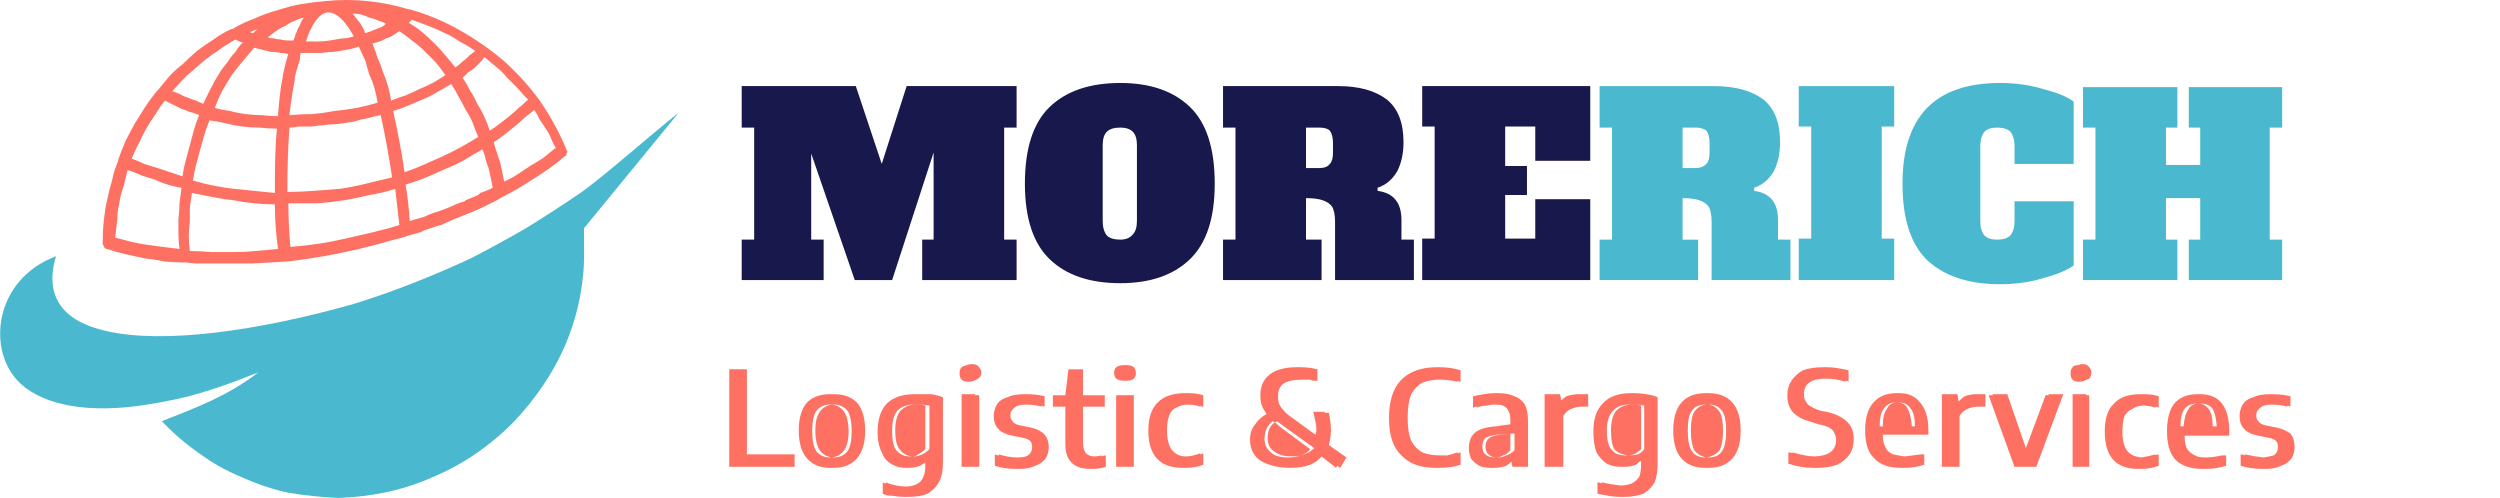 <?xml version="1.0" encoding="UTF-8"?> <svg xmlns="http://www.w3.org/2000/svg" version="1.2" viewBox="0 0 241 48" width="241" height="48"><style>.a{fill:#4ab9cf}.b{fill:#fd7062}.c{fill:#18184d}</style><path class="a" d="m34.1 29.3c-9.2 2.6-18.4 3.9-23.9 2.6-4-0.9-6-3.2-4.8-7.2-6.1 2.3-6.7 9.3-3.4 12.3 2.3 2.1 6.6 2.9 12.2 2q1.3-0.2 2.7-0.5 1.4-0.3 2.7-0.7 1.3-0.4 2.7-0.9 1.3-0.5 2.6-1c-3 2.3-6 3.4-9.3 4.7q1.6 1.7 3.6 3.1 1.9 1.4 4.1 2.3 2.2 1 4.5 1.5 2.4 0.4 4.8 0.5c3.1-0.1 6.2-0.7 9.1-2 2.9-1.2 5.5-3 7.7-5.2 2.2-2.3 4-4.9 5.2-7.8 1.2-2.9 1.8-6.1 1.7-9.2q0-0.9 0-1.8l9.1-11.1c-2 1.5-7.5 6.4-9.6 7.8q-2.5 1.7-5.1 3.3-2.6 1.5-5.3 2.9-2.8 1.3-5.6 2.4-2.8 1.1-5.7 2z"></path><path fill-rule="evenodd" class="b" d="m10.1 23.9q-0.1-0.1-0.1-0.2-0.1-0.1-0.1-0.2 0-0.1 0-0.2 0-1 0.1-2 0.1-1 0.3-1.9 0.2-1 0.5-2 0.2-1 0.6-1.9 0 0 0-0.1c0 0-0.2 0.6 0 0q0.3-0.9 0.7-1.8 0.4-0.8 0.9-1.7 0.5-0.8 1-1.6 0.6-0.9 1.2-1.6l0.1-0.1q0.4-0.5 0.9-1.1 0.6-0.7 1.4-1.3 0.7-0.7 1.4-1.3 0.8-0.6 1.6-1.1 0.8-0.6 1.7-1h0.1q1-0.6 2.1-1 1.1-0.5 2.2-0.8 1.2-0.4 2.3-0.6 1.2-0.2 2.4-0.3 1-0.1 2-0.1 1 0 2 0.1 1 0.1 2 0.3 1 0.2 2 0.5 0.1 0 0.1 0 2.5 0.7 4.8 2 2.3 1.3 4.3 3 2 1.8 3.5 3.9 1.5 2.2 2.5 4.6 0 0.1 0.1 0.2 0 0.1-0.1 0.2 0 0.1 0 0.2-0.1 0-0.2 0.1-0.7 0.6-1.4 1.1-0.7 0.5-1.5 1-0.8 0.5-1.6 1-0.7 0.4-1.5 0.8l-0.5 0.3-1.4 0.7-0.9 0.4-2 0.8-1.1 0.5-0.4 0.1-1.2 0.4-0.4 0.2-1.1 0.3-0.6 0.2-0.8 0.2q-1.7 0.5-3.4 0.9-1.7 0.4-3.4 0.7-1.7 0.3-3.4 0.5-1.7 0.1-3.5 0.2h-5.5l-0.9-0.1h-0.2q-1 0-1.9-0.1-0.9-0.2-1.9-0.3-0.9-0.2-1.8-0.4-0.9-0.2-1.8-0.5-0.1 0-0.2-0.1zm8.2 0.3q1 0 2.1 0.1 1.1 0 2.1 0 1.1 0 2.1-0.1 1.1-0.1 2.2-0.2c-0.2-1.4-0.3-2.9-0.3-4.3q-1 0-2-0.1-1-0.1-2-0.3-1-0.1-2-0.3-1-0.2-2-0.4-0.1 0.7-0.2 1.4 0 0.7 0 1.4-0.1 0.7-0.1 1.4 0 0.7 0.1 1.4zm8.2-5.7c0-2.1 0-4.2 0.2-6.1q-0.8 0-1.7-0.1-0.8 0-1.6-0.1-0.8-0.1-1.6-0.3-0.8-0.2-1.6-0.3-0.3 0.7-0.5 1.4-0.2 0.7-0.4 1.4-0.2 0.8-0.4 1.5-0.2 0.8-0.3 1.5 1 0.3 2 0.5 1 0.2 1.9 0.3 1 0.1 2 0.2 1 0.1 2 0.2zm0.3-7.4c0.1-1.2 0.2-2.4 0.4-3.4q0.2-1.3 0.6-2.5-0.4-0.1-0.8-0.1-0.4-0.1-0.9-0.1-0.4-0.1-0.8-0.2-0.4-0.1-0.8-0.2-0.6 0.7-1.1 1.3-0.6 0.7-1.1 1.4-0.5 0.8-0.9 1.5-0.4 0.8-0.7 1.6 0.7 0.2 1.5 0.3 0.7 0.2 1.5 0.3 0.8 0.1 1.5 0.1 0.8 0.1 1.6 0.1zm1.1 1.2q-0.2 2.8-0.2 6.2 1.2 0 2.5-0.1 1.3-0.1 2.6-0.2 1.3-0.2 2.5-0.5 1.3-0.3 2.5-0.6-0.5-3.3-1.1-6-0.6 0.1-1.3 0.3-0.6 0.1-1.2 0.3-0.6 0.1-1.2 0.2-0.7 0.1-1.3 0.1-0.5 0.1-1 0.1-0.4 0.1-0.9 0.1-0.5 0-1 0-0.5 0.1-0.9 0.1zm0.1-1.2q1-0.1 2.1-0.1 1.1-0.1 2.1-0.3 1.1-0.1 2.2-0.3 1-0.2 2-0.5-0.1-0.7-0.3-1.4-0.2-0.7-0.5-1.3-0.2-0.7-0.4-1.4-0.3-0.6-0.6-1.3-0.6 0.2-1.2 0.3-0.6 0.1-1.2 0.2-0.6 0-1.2 0.1-0.6 0-1.3 0h-0.7q-0.1 0.3-0.1 0.7-0.1 0.3-0.2 0.6-0.1 0.4-0.2 0.7-0.1 0.4-0.1 0.7-0.3 1.5-0.5 3.3zm0 12.7q1.3-0.1 2.7-0.3 1.3-0.2 2.6-0.5 1.3-0.3 2.6-0.6 1.3-0.3 2.6-0.7-0.2-1.8-0.4-3.5-1.2 0.4-2.5 0.6-1.2 0.3-2.4 0.5-1.3 0.2-2.6 0.3-1.2 0-2.5 0h-0.3q0 2.1 0.2 4.3zm9.9-13.1c0.4 1.8 0.8 3.8 1.1 5.9q0.9-0.3 1.8-0.7 0.9-0.4 1.8-0.8 0.9-0.4 1.8-0.9 0.9-0.5 1.7-1-0.3-0.7-0.5-1.3-0.3-0.7-0.7-1.3-0.3-0.6-0.7-1.3-0.3-0.6-0.7-1.2-0.7 0.4-1.4 0.8-0.6 0.4-1.4 0.7-0.7 0.3-1.4 0.6-0.7 0.3-1.4 0.5zm9.6 7.4q-0.1-0.5-0.2-1-0.1-0.4-0.2-0.9-0.2-0.5-0.3-0.9-0.1-0.5-0.3-0.9-0.9 0.5-1.7 1-0.9 0.5-1.9 0.9-0.9 0.4-1.8 0.8-1 0.4-2 0.7 0.3 1.8 0.4 3.5 0.7-0.2 1.4-0.4 0.6-0.3 1.3-0.5 0.6-0.2 1.3-0.5 0.6-0.3 1.3-0.5l0.1-0.1 1.2-0.5 0.2-0.2q0.6-0.2 1-0.4zm6.1-3.8q-0.3-0.5-0.5-1-0.2-0.5-0.5-0.9-0.3-0.5-0.6-0.9-0.2-0.5-0.5-0.9-0.5 0.4-1 0.8-0.4 0.4-0.9 0.8-0.5 0.4-1 0.8-0.5 0.4-1 0.7 0.1 0.5 0.3 1 0.1 0.4 0.3 0.9 0.1 0.5 0.2 0.9 0.1 0.5 0.2 1 0.7-0.3 1.3-0.7 0.6-0.4 1.2-0.8 0.7-0.4 1.3-0.8 0.6-0.5 1.1-0.9zm-7.4-8.2q-0.2 0.2-0.5 0.5-0.3 0.2-0.6 0.4-0.2 0.2-0.5 0.5 0.4 0.6 0.7 1.2 0.4 0.6 0.7 1.3 0.4 0.6 0.7 1.3 0.3 0.6 0.5 1.3 0.5-0.3 1-0.7 0.4-0.3 0.9-0.7 0.5-0.4 0.9-0.8 0.4-0.3 0.9-0.8-0.5-0.5-1-1.1-0.5-0.5-1-1-0.5-0.6-1-1-0.6-0.5-1.2-1-0.2 0.3-0.5 0.6zm-6.8-3.9q0.7 0.4 1.3 0.9 0.6 0.5 1.2 1.1 0.5 0.5 1 1.1 0.5 0.6 1 1.2 0.3-0.2 0.5-0.4 0.2-0.2 0.5-0.4 0.2-0.2 0.4-0.4 0.3-0.2 0.5-0.4-0.7-0.5-1.5-0.9-0.7-0.5-1.4-0.8-0.8-0.4-1.6-0.7-0.8-0.3-1.6-0.6zm3.5 5q-0.4-0.6-0.9-1.2-0.5-0.5-1.1-1.1-0.5-0.5-1.2-1-0.6-0.5-1.2-0.9-0.3 0.2-0.6 0.4-0.3 0.2-0.7 0.3-0.3 0.2-0.6 0.3-0.4 0.1-0.7 0.2 0.3 0.7 0.5 1.4 0.3 0.6 0.5 1.3 0.3 0.7 0.5 1.4 0.2 0.7 0.3 1.4 0.7-0.3 1.4-0.5 0.7-0.3 1.3-0.6 0.7-0.3 1.3-0.6 0.7-0.4 1.3-0.8zm-6.4-5.2q-0.4-0.2-0.9-0.3-0.4-0.2-0.8-0.3-0.4-0.1-0.8-0.1 0.1 0.2 0.3 0.4 0.2 0.3 0.4 0.5 0.1 0.2 0.3 0.5 0.1 0.2 0.2 0.5 0.3-0.1 0.6-0.2 0.2-0.1 0.5-0.2 0.2-0.1 0.5-0.2 0.2-0.1 0.4-0.3-0.3-0.2-0.7-0.3zm-7 2q0.6 0 1.1 0 0.6 0 1.2-0.1 0.6-0.1 1.2-0.2 0.6 0 1.1-0.2c-0.8-1.5-1.7-2.3-2.4-2.3h-0.1c-0.6 0-1.5 0.8-2.1 2.8zm-1.1-2q-0.5 0.2-0.9 0.5-0.5 0.2-0.9 0.5-0.4 0.3-0.8 0.6 0.3 0.1 0.6 0.1 0.3 0.1 0.6 0.1 0.4 0.1 0.7 0.1 0.3 0 0.6 0 0.1-0.3 0.2-0.6 0.1-0.2 0.2-0.5 0.2-0.3 0.3-0.6 0.1-0.3 0.3-0.5-0.5 0.1-0.9 0.3zm-4.3 1.1l0.3 0.1q0.2-0.2 0.4-0.4zm-1.4 0.7q-0.9 0.5-1.7 1.1-0.8 0.5-1.5 1.1-0.8 0.7-1.5 1.3-0.7 0.7-1.4 1.5 0.4 0.1 0.8 0.3 0.3 0.2 0.7 0.3 0.4 0.2 0.8 0.3 0.4 0.2 0.7 0.3 0.5-1.1 1.1-2.2 0.3-0.5 0.6-1 0.3-0.4 0.7-0.9 0.3-0.5 0.7-0.9 0.3-0.5 0.7-0.9-0.4-0.1-0.7-0.3zm-7.7 7.2q-0.5 0.7-0.9 1.4-0.4 0.7-0.7 1.4-0.4 0.7-0.7 1.5 0.6 0.2 1.2 0.5 0.6 0.2 1.3 0.4 0.6 0.2 1.2 0.4 0.6 0.2 1.2 0.4 0.1-0.8 0.3-1.5 0.2-0.8 0.4-1.5 0.2-0.8 0.4-1.5 0.2-0.7 0.5-1.4-0.4-0.2-0.9-0.3-0.4-0.2-0.8-0.3-0.4-0.2-0.8-0.4-0.4-0.2-0.8-0.4-0.5 0.6-0.9 1.3zm-3.1 7q-0.3 0.8-0.4 1.6-0.2 0.8-0.2 1.6-0.1 0.9-0.2 1.7 0.8 0.2 1.5 0.4 0.8 0.2 1.6 0.3 0.7 0.1 1.5 0.2 0.8 0.1 1.6 0.2-0.1-0.8-0.1-1.5 0-0.7 0-1.4 0.1-0.8 0.1-1.5 0.1-0.7 0.2-1.5-0.7-0.1-1.3-0.3-0.7-0.2-1.3-0.5-0.7-0.2-1.3-0.4-0.6-0.3-1.3-0.5-0.2 0.8-0.4 1.6zm15.9-5.7zm10-1.6z"></path><path fill-rule="evenodd" class="b" d="m76.6 45h-6.3v-9.4h1.7v8.2h4.6zm3.8 0.1q-0.1 0-0.2 0-0.1 0-0.2 0-1.4 0-2.2-0.9-0.8-0.9-0.8-2.7 0-1.8 0.8-2.7 0.8-0.8 2.2-0.8 0.1 0 0.2 0 0.1 0 0.2 0 1.4 0 2.2 0.8 0.8 0.9 0.8 2.7 0 1.8-0.8 2.7-0.8 0.9-2.2 0.9zm0-1q0.8 0 1.3-0.6 0.4-0.6 0.4-1.9 0-1.4-0.4-2-0.5-0.6-1.3-0.6-0.1 0-0.2 0-0.1 0-0.2 0-0.8 0-1.3 0.6-0.4 0.6-0.4 1.9 0 1.4 0.4 2 0.5 0.6 1.3 0.6 0.1 0 0.2 0 0.1 0 0.2 0zm-0.2-5.1q0.7 0.1 1.1 0.6 0.5 0.6 0.5 2 0 1.3-0.5 1.9-0.4 0.5-1.1 0.6-0.7-0.1-1.1-0.6-0.5-0.6-0.5-2 0-1.3 0.5-1.9 0.4-0.5 1.1-0.6zm7.3 8.9q-0.1 0-0.1 0-0.1 0-0.2 0-0.5 0-1.1-0.1-0.6 0-1-0.2v-1.1q0.1 0.1 0.3 0.1v-0.1q1 0.4 1.9 0.4 0.6 0 1-0.2 0.5-0.2 0.7-0.7 0.2-0.4 0.2-1.1v-0.3q-0.2 0.1-0.5 0.3-0.5 0.2-1.1 0.2-0.1 0-0.1 0-0.1 0-0.2 0-0.8 0-1.4-0.4-0.6-0.3-0.9-1.1-0.4-0.8-0.4-1.9 0-1.9 0.9-2.8 0.9-0.9 2.7-0.9 0.2 0 0.4 0 0.4 0 0.8 0 0.2 0 0.4 0 0.6 0.1 1.1 0.3v6.3q0 1.2-0.4 1.9-0.4 0.7-1.1 1.1-0.7 0.3-1.9 0.3zm0.6-3.9q0.4 0 0.8-0.2 0.4-0.2 0.7-0.5v-4.2q-0.6-0.1-1.1-0.1-0.1 0-0.2 0-0.1 0-0.2 0-1 0-1.6 0.6-0.5 0.6-0.5 1.9 0 1.4 0.4 1.9 0.5 0.6 1.3 0.6 0.1 0 0.2 0 0.1 0 0.2 0zm0.2-5q0.5 0 0.9 0.1v4.2q-0.3 0.3-0.7 0.5-0.2 0.2-0.6 0.2-0.7-0.1-1.1-0.6-0.5-0.5-0.5-1.9 0-1.3 0.5-1.9 0.6-0.6 1.5-0.6zm6.1 6h-1.7v-7h1.3v0.1h0.4zm-0.7-9.9q0.4 0 0.6 0.2 0.3 0.3 0.3 0.6 0 0.4-0.3 0.6-0.2 0.1-0.4 0.2 0 0 0 0-0.2 0.1-0.5 0.1-0.5 0-0.7-0.2-0.2-0.2-0.2-0.6 0-0.4 0.2-0.6 0.1-0.1 0.5-0.2 0.2-0.1 0.5-0.1zm4.6 10.1q-0.1 0-0.2 0-0.1 0-0.2 0-1.1 0-2-0.3v-1.1q0.2 0.1 0.4 0.1v-0.1q0.9 0.3 1.8 0.3 0.7 0 1-0.2 0.4-0.3 0.4-0.8 0-0.4-0.2-0.6-0.2-0.2-0.7-0.3l-1-0.2q-1-0.2-1.4-0.7-0.4-0.4-0.4-1.2 0-0.6 0.3-1.1 0.3-0.5 1-0.7 0.6-0.3 1.6-0.3 0.1 0 0.2 0 0 0 0.1 0 0.9 0 1.7 0.2v1q-0.1 0-0.3-0.1v0.1q-0.7-0.2-1.5-0.2-0.8 0-1.1 0.3-0.4 0.3-0.4 0.7 0 0.4 0.2 0.6 0.2 0.3 0.7 0.4l1 0.2q0.9 0.2 1.3 0.6 0.5 0.5 0.5 1.3 0 0.6-0.3 1.1-0.4 0.5-1 0.7-0.6 0.3-1.5 0.3zm8.3-1.3v1.1q-0.6 0.2-1.2 0.2-0.1 0-0.2 0 0 0-0.1 0-2.4 0-2.4-2.4v-3.6h-1.2v-1.1h1.2l0.3-2.5h1.4v2.5h2.1v1.1h-2.1v3.4q0 0.8 0.3 1.1 0.3 0.3 0.8 0.3 0.3 0 0.7-0.1v0.1q0.2-0.1 0.4-0.1zm2.7 1.1h-1.7v-6.9h1.7zm-0.7-8.3q-0.1 0-0.2 0 0 0-0.1 0-0.4 0-0.7-0.2-0.2-0.2-0.2-0.6 0-0.3 0.2-0.5 0.3-0.2 0.7-0.2 0.1 0 0.2 0 0 0 0.1 0 0.5 0 0.7 0.2 0.2 0.2 0.2 0.6 0 0.3-0.2 0.5-0.2 0.2-0.7 0.2zm5.7 8.4q-0.1 0-0.2 0 0 0-0.1 0-3.3 0-3.3-3.6 0-1.8 0.9-2.7 0.9-0.9 2.6-0.9 0.1 0 0.2 0 0.1 0 0.2 0 0.7 0 1.4 0.2v1.1q-0.2 0-0.3-0.1v0.1q-0.6-0.2-1.2-0.2-0.6 0-1.1 0.3-0.5 0.2-0.7 0.8-0.2 0.5-0.2 1.4 0 1.3 0.5 1.9 0.5 0.6 1.3 0.6 0.6 0 1.4-0.3v0.1q0.1 0 0.3-0.1v1.1q-0.8 0.3-1.7 0.3zm15.5-1l-0.6 1-0.3-0.2-0.1 0.2-1.4-1.1q-0.4 0.5-1.1 0.8-0.8 0.3-1.9 0.3-0.9 0-1.7-0.2-0.3-0.1-0.6-0.2-0.8-0.3-1.2-0.9-0.4-0.6-0.4-1.4 0-0.9 0.5-1.5 0.4-0.6 1.1-1-0.3-0.4-0.5-0.9-0.1-0.4-0.1-0.9 0-1.3 0.9-2 0.9-0.7 2.6-0.7 0.1 0 0.2 0 0.1 0 0.2 0 0.8 0 1.6 0.2v1.1q-0.2 0-0.4 0-0.1 0-0.3-0.1-0.4 0-0.8 0-1.2 0-1.8 0.4-0.5 0.4-0.5 1.2 0 0.4 0.1 0.7 0.1 0.3 0.4 0.6 0.3 0.4 0.9 0.8l2.2 1.6q0.1-0.2 0.1-0.5 0-0.4-0.1-0.8-0.1-0.5-0.2-0.9h1.1q0 0.1 0 0.1h0.4q0.2 0.8 0.2 1.7 0 0.7-0.2 1.4zm-7-0.6q-0.6-0.4-0.6-1.3 0-1 0.7-1.5 0.3 0.3 0.7 0.6l2.7 2q-0.3 0.4-0.9 0.6-0.3 0.1-0.8 0.1-1.2 0-1.8-0.5zm3.9-0.3l-2.8-2q-0.4-0.3-0.8-0.6-0.1 0.1-0.2 0.1-0.1 0-0.2-0.1-0.8 0.6-0.8 1.7 0 0.8 0.6 1.3 0.5 0.5 1.7 0.5 0.7 0 1.2-0.2 0.8-0.2 1.3-0.7zm12 1.9q-0.1 0-0.1 0-0.1 0-0.2 0-2.2 0-3.3-1.2-1.2-1.1-1.2-3.6 0-2.5 1.2-3.7 1.2-1.2 3.4-1.2 0.1 0 0.1 0 0.1 0 0.2 0 1.1 0 2 0.3v1.1q-0.1 0-0.3-0.1v0.1q-0.8-0.2-1.7-0.2-1 0-1.7 0.3-0.7 0.4-1.1 1.2-0.3 0.8-0.3 2.2 0 1.3 0.3 2.1 0.4 0.8 1.1 1.2 0.7 0.3 1.7 0.3 0 0 0 0 0.3 0 0.7 0 0.5-0.1 1-0.3v0.1q0.1 0 0.3-0.1v1.2q-0.9 0.3-2.1 0.3zm5.7-7.2q1 0 1.6 0.3 0.6 0.2 1 0.8 0.3 0.6 0.3 1.6v4.4h-1.5l-0.1-0.5q-0.2 0.2-0.5 0.4-0.6 0.2-1.2 0.2-0.1 0-0.1 0-0.1 0-0.2 0-0.7 0-1.1-0.2-0.5-0.3-0.8-0.7-0.2-0.5-0.2-1 0-1 0.6-1.5 0.6-0.5 2-0.6l1.4-0.2v-0.4q0-0.6-0.2-0.9-0.1-0.3-0.5-0.5-0.3-0.1-0.8-0.1-0.4 0-0.8 0.1-0.5 0-0.9 0.2v-0.1q-0.2 0-0.4 0.1v-1.1q0.5-0.1 1-0.2 0.6-0.1 1.1-0.1 0.1 0 0.2 0 0 0 0.1 0zm0 6.2q0.4 0 0.8-0.2 0.4-0.1 0.8-0.5v-1.6h-0.4l-1.3 0.1q-0.7 0.1-1.1 0.3-0.3 0.3-0.3 0.8 0 0.6 0.3 0.8 0.3 0.3 0.9 0.3 0.1 0 0.1 0 0.1 0 0.2 0zm1.2-2.3v1.6q-0.3 0.4-0.7 0.5-0.3 0.2-0.7 0.2-0.4 0-0.7-0.3-0.3-0.2-0.3-0.8 0-0.5 0.4-0.8 0.3-0.2 1-0.3zm4.8-3.8l0.1 0.6q0.2-0.2 0.5-0.4 0.6-0.2 1.2-0.2 0.2 0 0.4 0 0 0 0 0 0.1 0 0.1 0 0.2 0 0.4 0v1.2q-0.1 0-0.4 0-0.1 0-0.2 0-0.5 0-1 0.2-0.5 0.2-0.8 0.7v4.9h-1.8v-7zm6.1 9.9q-0.1 0-0.1 0-0.1 0-0.2 0-0.6 0-1.1-0.1-0.6-0.1-1.1-0.2v-1.1q0.2 0 0.4 0.1v-0.1q0.9 0.2 1.8 0.3 0.6 0 1.1-0.2 0.4-0.2 0.7-0.6 0.2-0.4 0.2-1.2v-0.4q-0.3 0.2-0.5 0.4-0.5 0.2-1.1 0.2-0.1 0-0.2 0-0.1 0-0.2 0-0.7 0-1.3-0.3-0.6-0.4-1-1.1-0.3-0.8-0.3-2 0-1.8 0.9-2.7 0.9-1 2.7-1 0.1 0 0.2 0 0.1 0 0.2 0 0.5 0 1.1 0.1 0.7 0.1 1.1 0.3v6.3q0 1.2-0.3 1.9-0.4 0.7-1.1 1.1-0.8 0.3-1.9 0.3zm0.5-4q0.5 0 0.9-0.1 0.4-0.2 0.6-0.5v-4.2q-0.5-0.1-1.1-0.1-0.1 0-0.1 0-0.1 0-0.2 0-1.1 0-1.6 0.6-0.6 0.6-0.6 1.9 0 1.4 0.5 1.9 0.4 0.5 1.3 0.5 0.1 0 0.2 0 0 0 0.1 0zm0.3-4.9q0.5 0 0.9 0.1v4.2q-0.3 0.3-0.7 0.5-0.3 0.1-0.6 0.1-0.7-0.1-1.2-0.5-0.4-0.5-0.4-1.9 0-1.3 0.5-1.9 0.6-0.6 1.5-0.6zm7.4 6.1q-0.1 0-0.2 0 0 0-0.1 0-1.5 0-2.3-0.9-0.8-0.9-0.8-2.7 0-1.8 0.8-2.7 0.8-0.9 2.3-0.9 0.1 0 0.1 0 0.1 0 0.2 0 1.5 0 2.3 0.9 0.8 0.9 0.8 2.7 0 1.8-0.8 2.7-0.8 0.9-2.3 0.9zm0-1q0.9 0 1.3-0.6 0.4-0.6 0.4-2 0-1.4-0.4-1.9-0.4-0.6-1.3-0.6-0.1 0-0.1 0-0.1 0-0.2 0-0.9 0-1.3 0.6-0.4 0.5-0.4 1.9 0 1.4 0.4 2 0.4 0.6 1.3 0.6 0.1 0 0.2 0 0 0 0.1 0zm-0.1-5.1q0.6 0 1.1 0.6 0.4 0.5 0.4 1.9 0 1.4-0.4 2-0.5 0.5-1.2 0.6-0.6-0.1-1.1-0.6-0.4-0.6-0.4-2 0-1.4 0.4-1.9 0.5-0.6 1.2-0.6zm10.6 6.1q-0.1 0-0.2 0-0.1 0-0.2 0-0.6 0-1.2-0.1-0.6-0.1-1.2-0.3v-1.1q0.2 0 0.4 0.1v-0.1q0.6 0.2 1.2 0.3 0.5 0.1 1 0.1 2-0.1 2-1.6 0-0.4-0.2-0.7-0.1-0.3-0.5-0.5-0.4-0.2-1-0.3l-0.6-0.2q-1.2-0.3-1.8-0.9-0.6-0.6-0.6-1.7 0-0.8 0.4-1.4 0.4-0.6 1.1-1 0.8-0.3 2-0.3 0.1 0 0.1 0 0.1 0 0.2 0 0.6 0 1.1 0.1 0.6 0.1 1 0.2v1.1q-0.1-0.1-0.3-0.1v0.1q-0.9-0.3-1.9-0.3-2.1 0-2.1 1.5 0 0.5 0.2 0.7 0.1 0.3 0.5 0.5 0.3 0.2 0.9 0.4l0.6 0.1q1.3 0.3 2 1 0.6 0.6 0.6 1.6 0 0.9-0.4 1.5-0.4 0.6-1.2 1-0.8 0.3-1.9 0.3zm10.7-3.6v0.4h-4.4q0 0.8 0.3 1.3 0.2 0.4 0.7 0.6 0.4 0.1 1.1 0.2 0.7-0.1 1.6-0.2 0.1 0 0.3 0v1q-1 0.3-1.9 0.3-0.1 0-0.2 0 0 0-0.1 0-1.8 0-2.6-0.9-0.9-0.8-0.9-2.7 0-1.8 0.8-2.7 0.8-0.9 2.2-0.9 0.1 0 0.1 0 0.1 0 0.2 0 1.3 0 2 0.9 0.8 0.9 0.8 2.7zm-2.8-2.7q-0.1 0-0.2 0-0.1 0-0.2 0-0.7 0-1.1 0.6-0.4 0.5-0.4 1.7h3.1q-0.1-1.2-0.4-1.7-0.3-0.6-1-0.6-0.7 0-1 0.6-0.4 0.5-0.4 1.7h3.1q0-1.2-0.4-1.7-0.4-0.6-1.1-0.6zm5.6-0.8l0.1 0.7q0.3-0.3 0.6-0.5 0.5-0.2 1.1-0.2 0.1 0 0.3 0 0 0 0 0 0.1 0 0.3 0 0.1 0 0.3 0v1.2q-0.1 0-0.3 0-0.2 0-0.4 0-0.5 0-1 0.2-0.5 0.2-0.8 0.7v4.9h-1.7v-7zm8.8 0h1.4l-2.6 7h-2.1l-2.5-6.9h0.4v-0.1h1.4l1.8 5.2 1.9-5.1h0.3zm3.9 7h-1.6v-7h1.3v0.1h0.3zm-0.6-9.9q0.4 0 0.6 0.3 0.2 0.2 0.2 0.5 0 0.4-0.2 0.6-0.2 0.1-0.5 0.2-0.2 0.1-0.5 0.1-0.4 0-0.6-0.2-0.2-0.2-0.2-0.6 0-0.4 0.2-0.6 0.1-0.2 0.5-0.2 0.2-0.1 0.5-0.1zm5.6 10.1q-0.1 0-0.2 0-0.1 0-0.1 0-3.2 0-3.2-3.6 0-1.9 0.9-2.7 0.8-0.9 2.5-0.9 0.1 0 0.2 0 0.1 0 0.2 0 0.8 0 1.4 0.2v1.1q-0.2-0.1-0.3-0.1v0.1q-0.6-0.2-1.2-0.2-0.6 0-1 0.3-0.5 0.2-0.8 0.7-0.2 0.6-0.2 1.5 0 1.3 0.5 1.9 0.4 0.5 1.3 0.6 0.7-0.1 1.4-0.3v0.1q0.1-0.1 0.3-0.1v1.1q-0.8 0.3-1.7 0.3zm8.5-3.6v0.4h-4.3q0 0.8 0.2 1.2 0.3 0.5 0.8 0.7 0.3 0.2 1 0.2 0.7 0 1.6-0.2 0.2 0 0.4 0v1q-1 0.3-1.9 0.3-0.1 0-0.2 0-0.1 0-0.2 0-1.7 0-2.6-0.9-0.8-0.9-0.8-2.7 0-1.8 0.7-2.7 0.8-0.9 2.2-0.9 0 0 0.1 0 0.1 0 0.2 0 1.4 0 2.1 0.9 0.7 0.9 0.7 2.7zm-2.8-2.7q-0.1 0-0.2 0-0.1 0-0.1 0-0.8 0-1.2 0.5-0.4 0.5-0.4 1.7h3.1q0-1.2-0.4-1.7-0.4-0.5-1-0.5-0.6 0-0.9 0.5-0.4 0.5-0.5 1.7h3.2q-0.1-1.2-0.4-1.7-0.4-0.5-1.2-0.5zm6.3 6.3q-0.1 0-0.3 0 0 0-0.1 0-1 0-2-0.3v-1.1q0.2 0 0.4 0.1v-0.1q0.9 0.2 1.8 0.3 0.6-0.1 1-0.2 0.4-0.3 0.4-0.8 0-0.4-0.2-0.6-0.2-0.2-0.7-0.3l-1-0.2q-1-0.2-1.4-0.7-0.4-0.4-0.4-1.2 0-0.6 0.3-1.1 0.3-0.5 1-0.7 0.6-0.3 1.6-0.3 0 0 0.1 0 0.1 0 0.2 0 0.9 0 1.7 0.2v1q-0.2-0.1-0.3-0.1v0.1q-0.7-0.2-1.5-0.2-0.8 0-1.1 0.3-0.4 0.3-0.4 0.7 0 0.4 0.2 0.6 0.2 0.3 0.7 0.4l1 0.2q0.9 0.2 1.4 0.6 0.4 0.5 0.4 1.3 0 0.6-0.3 1.1-0.4 0.5-1 0.7-0.6 0.3-1.5 0.3z"></path><path class="c" d="m98 8.3v4h-1.2v10.8h1.2v3.9h-9.1v-3.9h1.1v-8.4l-4 12.3h-3.6l-4.2-12.2v8.3h1.2v3.9h-7.9v-3.9h1.2v-10.8h-1.2v-4h11l2.5 7.5 2.4-7.5zm10 19q-4.4 0-6.8-2.3-2.4-2.3-2.4-7.3 0-5.1 2.4-7.4 2.4-2.3 6.8-2.3 4.3 0 6.7 2.3 2.4 2.3 2.4 7.4 0 5-2.4 7.3-2.4 2.3-6.7 2.3zm0-4.2q0.8 0 1.2-0.5 0.4-0.4 0.4-1.3v-7.3q0-0.9-0.4-1.3-0.4-0.4-1.2-0.4-0.9 0-1.3 0.4-0.4 0.4-0.4 1.3v7.3q0 0.9 0.4 1.4 0.4 0.4 1.3 0.4zm9.9 3.9v-3.9h1.2v-10.8h-1.2v-4h11.1q3 0 4.7 1.3 1.6 1.3 1.6 4.1 0 1.6-0.6 2.8-0.7 1.2-1.9 1.6v0.3q2.3 0.3 2.3 2.8v1.9h1.2v3.9h-7.6v-5.6q0-1-0.3-1.5-0.3-0.4-0.9-0.6-0.6-0.2-1.6-0.2v4h1.5v3.9zm8-10.8h1.3q0.7 0 1-0.4 0.3-0.3 0.3-1.1v-0.9q0-0.8-0.3-1.2-0.3-0.3-1-0.3h-1.3zm27.4 10.8h-16.2v-4h1.2v-10.8h-1.2v-3.9h16.2v7.2h-5.3v-3.3h-2.9v3.8h2.1v2.8h-2.1v4.2h2.9v-3.8h5.3z"></path><path class="a" d="m154.2 27v-3.9h1.2v-10.8h-1.2v-4h11q3.1 0 4.8 1.3 1.6 1.3 1.6 4.1 0 1.6-0.6 2.8-0.7 1.2-1.9 1.6v0.3q2.3 0.3 2.3 2.8v1.9h1.2v3.9h-7.6v-5.6q0-1-0.3-1.5-0.3-0.4-0.9-0.6-0.6-0.2-1.6-0.2v4h1.5v3.9zm8-10.8h1.3q0.6 0 1-0.4 0.3-0.3 0.3-1.1v-0.9q0-0.8-0.3-1.2-0.4-0.3-1-0.3h-1.3zm20.4 10.8h-9.2v-4h1.2v-10.8h-1.2v-3.9h9.2v3.9h-1.2v10.8h1.2zm10.2 0.4q-4.5 0-7-2.3-2.4-2.3-2.4-7.4 0-9.7 9.4-9.7 2.3 0 4.2 0.6 2 0.5 2.9 1.2v6h-5.7v-1.7q0-0.9-0.4-1.4-0.4-0.4-1.3-0.4-0.8 0-1.2 0.4-0.4 0.5-0.4 1.4v7.2q0 0.9 0.4 1.4 0.4 0.4 1.2 0.4 0.9 0 1.3-0.4 0.4-0.5 0.4-1.4v-1.9h5.7v6.2q-1 0.7-2.9 1.2-1.9 0.6-4.2 0.6zm27.2-19v3.9h-1.2v10.8h1.2v3.9h-9v-3.9h1.1v-4h-3.3v4h1.1v3.9h-9.1v-3.9h1.2v-10.8h-1.2v-3.9h9.1v3.9h-1.1v3.6h3.3v-3.6h-1.1v-3.9z"></path></svg> 